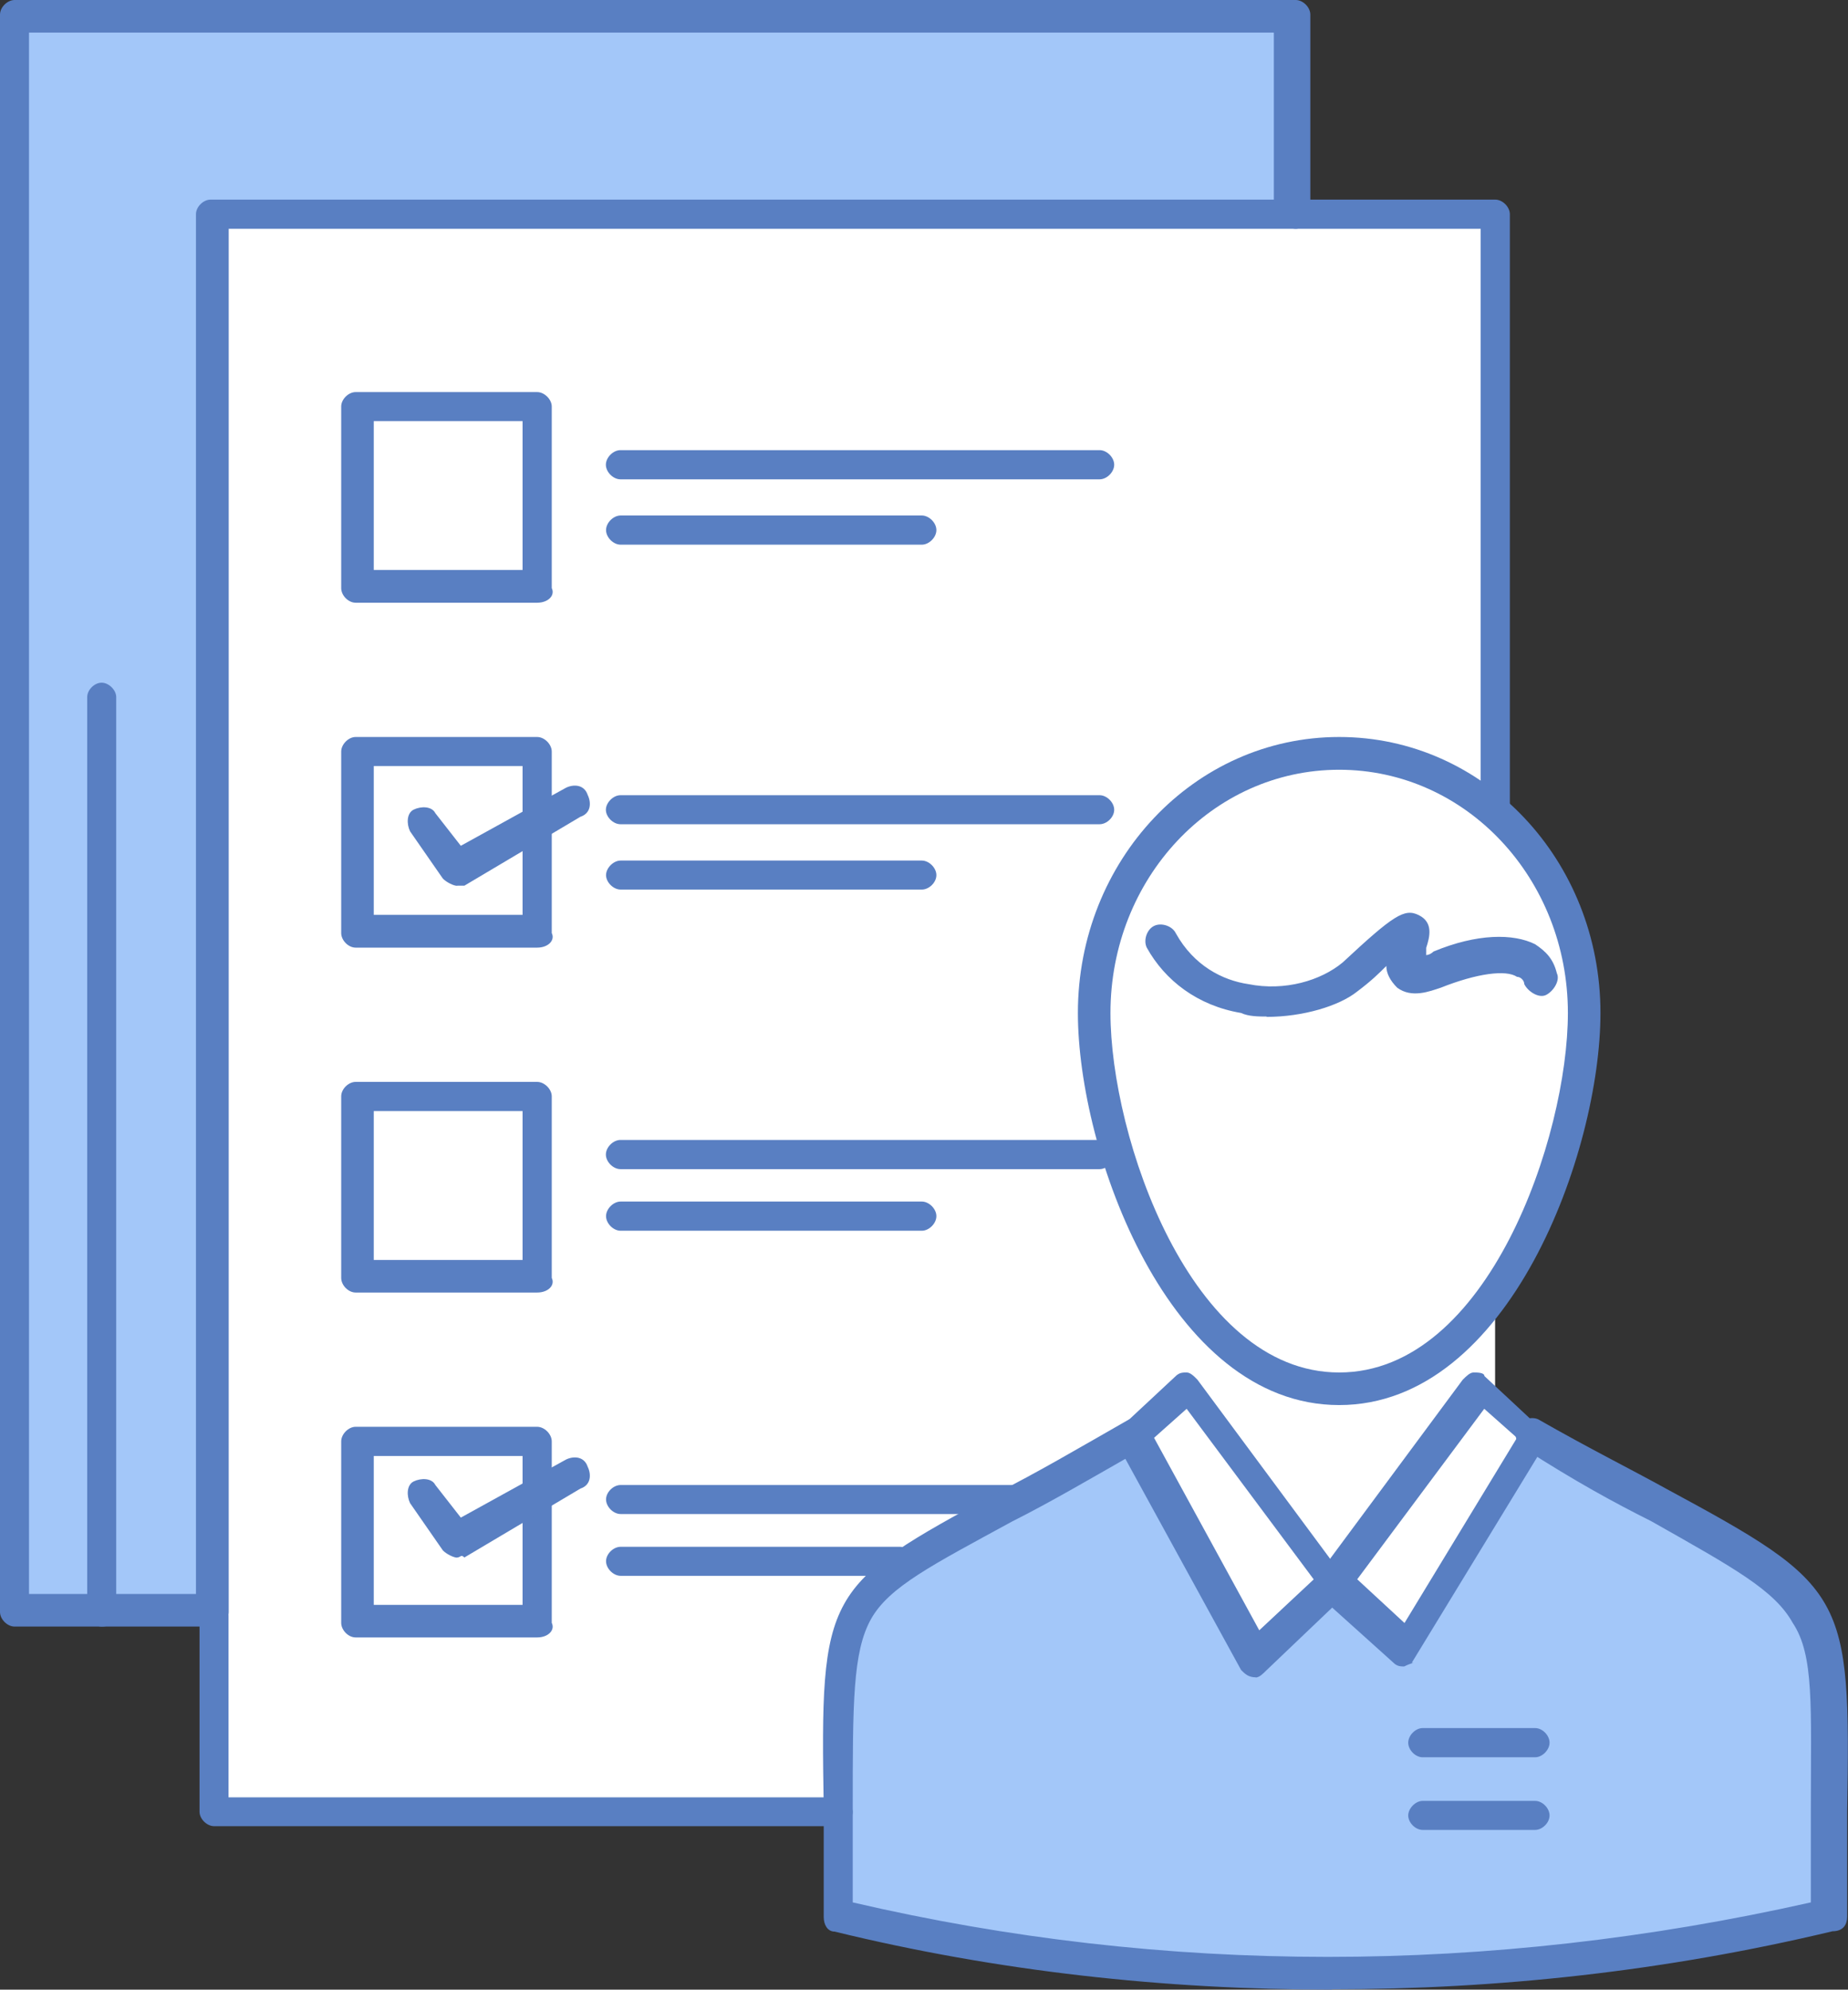 <?xml version="1.0" encoding="UTF-8"?>
<svg id="Layer_2" data-name="Layer 2" xmlns="http://www.w3.org/2000/svg" viewBox="0 0 108.92 117.22">
  <rect x="0" y="0" width="108.92" height="117.22" fill="#333333" stroke="none"/>
  <defs>
    <style>
      .cls-1 {
        fill: #597fc2;
      }

      .cls-2 {
        fill: #fff;
      }

      .cls-3 {
        fill: #a3c7f9;
      }
    </style>
  </defs>
  <g id="Layer_1-2" data-name="Layer 1">
    <g>
      <rect class="cls-2" x="12.71" y="13.07" width="75.41" height="93.03"/>
      <polygon class="cls-2" points="70.16 81.5 78.72 93.26 74.01 97.76 66.74 84.71 70.16 81.5"/>
      <polygon class="cls-2" points="90.48 84.71 82.78 97.11 78.72 93.26 87.06 81.5 90.48 84.71"/>
      <path class="cls-3" d="M90.48,84.71c19.68,11.34,17.33,5.99,17.33,28.24-19.47,4.49-38.93,4.49-58.4,0v-6.42c-.21-14.97-.21-11.98,17.54-22.03l7.27,13.26,4.71-4.49,4.28,3.85,7.27-12.41Z"/>
      <path class="cls-2" d="M78.93,44.49c7.92,0,14.55,6.84,14.55,15.19s-5.13,22.03-14.55,22.03-14.54-14.12-14.54-22.03c0-8.34,6.42-15.19,14.54-15.19Z"/>
      <polygon class="cls-2" points="31.66 87.92 31.66 95.4 20.96 95.4 20.96 84.71 31.66 84.71 31.66 87.92"/>
      <polygon class="cls-2" points="31.66 48.34 31.66 54.76 20.96 54.76 20.96 44.07 31.66 44.07 31.66 48.34"/>
      <rect class="cls-2" x="20.96" y="64.39" width="10.7" height="10.7"/>
      <rect class="cls-2" x="20.96" y="23.74" width="10.7" height="10.7"/>
      <polygon class="cls-3" points="5.99 94.97 .64 94.97 .64 .86 76.36 .86 76.36 12.62 12.62 12.62 12.62 94.97 5.99 94.97"/>
      <path class="cls-1" d="M88.13,48.77c-.43,0-.86-.43-.86-.85V13.48h-10.91c-.43,0-.85-.43-.85-.86s.43-.86.85-.86h11.77c.43,0,.86.43.86.86v35.3c.21.43-.21.85-.86.85Z"/>
      <path class="cls-1" d="M49.41,107.59H12.62c-.43,0-.86-.43-.86-.85v-11.55c0-.43.43-.86.86-.86s.85.43.85.86v10.7h35.72c.43,0,1.07.43,1.07.86s-.43.85-.85.85Z"/>
      <path class="cls-1" d="M31.66,35.51h-10.7c-.43,0-.85-.43-.85-.86v-10.7c0-.43.43-.85.85-.85h10.7c.43,0,.86.43.86.85v10.7c.21.43-.21.86-.86.86ZM22.03,33.58h8.77v-8.77h-8.77v8.77h0Z"/>
      <path class="cls-1" d="M31.66,55.83h-10.7c-.43,0-.85-.43-.85-.86v-10.69c0-.43.43-.86.85-.86h10.7c.43,0,.86.43.86.86v10.69c.21.43-.21.86-.86.86ZM22.03,53.9h8.77v-8.77h-8.77v8.77h0Z"/>
      <path class="cls-1" d="M31.66,76.15h-10.7c-.43,0-.85-.43-.85-.86v-10.7c0-.43.43-.85.85-.85h10.7c.43,0,.86.43.86.85v10.7c.21.43-.21.86-.86.86ZM22.03,74.23h8.77v-8.77h-8.77v8.77h0Z"/>
      <path class="cls-1" d="M31.66,96.47h-10.7c-.43,0-.85-.43-.85-.86v-10.69c0-.43.43-.86.85-.86h10.7c.43,0,.86.43.86.86v10.69c.21.43-.21.86-.86.86ZM22.03,94.55h8.77v-8.77h-8.77v8.77h0Z"/>
      <path class="cls-1" d="M64.81,28.24h-28.24c-.43,0-.86-.43-.86-.86s.43-.86.86-.86h28.24c.43,0,.86.43.86.86s-.43.86-.86.86Z"/>
      <path class="cls-1" d="M54.33,32.09h-17.75c-.43,0-.86-.43-.86-.86s.43-.86.86-.86h17.75c.43,0,.86.43.86.86s-.43.86-.86.86Z"/>
      <path class="cls-1" d="M64.81,48.56h-28.24c-.43,0-.86-.43-.86-.85s.43-.86.86-.86h28.24c.43,0,.86.43.86.86s-.43.85-.86.85Z"/>
      <path class="cls-1" d="M54.33,52.41h-17.75c-.43,0-.86-.43-.86-.85s.43-.86.86-.86h17.75c.43,0,.86.43.86.86s-.43.85-.86.85Z"/>
      <path class="cls-1" d="M64.81,68.88h-28.24c-.43,0-.86-.43-.86-.86s.43-.86.86-.86h28.24c.43,0,.86.43.86.86s-.43.86-.86.86Z"/>
      <path class="cls-1" d="M54.33,72.51h-17.75c-.43,0-.86-.43-.86-.86s.43-.86.86-.86h17.75c.43,0,.86.43.86.86s-.43.86-.86.86Z"/>
      <path class="cls-1" d="M59.68,89.2h-23.1c-.43,0-.86-.43-.86-.86s.43-.85.86-.85h23.1c.43,0,.86.43.86.85s-.43.86-.86.86Z"/>
      <path class="cls-1" d="M53.05,92.84h-16.47c-.43,0-.86-.43-.86-.86s.43-.85.86-.85h16.47c.43,0,.86.43.86.85s-.21.86-.86.86Z"/>
      <path class="cls-1" d="M12.62,95.83H.86c-.43,0-.86-.43-.86-.86V.86c0-.43.43-.86.86-.86h75.51c.43,0,.86.43.86.86v11.76c0,.43-.43.86-.86.86H13.48v81.5c0,.43-.43.86-.85.86ZM1.71,93.91h9.84V12.62c0-.43.43-.86.86-.86h62.67V1.92H1.71v91.98Z"/>
      <path class="cls-1" d="M26.95,52.19c-.21,0-.64-.21-.85-.43l-1.93-2.78c-.21-.43-.21-1.07.21-1.28.43-.21,1.07-.21,1.28.21l1.5,1.92,6.2-3.42c.43-.21,1.07-.21,1.28.43.21.43.21,1.07-.43,1.28l-6.84,4.06h-.43Z"/>
      <path class="cls-1" d="M26.95,91.77c-.21,0-.64-.21-.85-.43l-1.93-2.78c-.21-.43-.21-1.07.21-1.28.43-.21,1.07-.21,1.28.21l1.5,1.92,6.2-3.42c.43-.21,1.07-.21,1.28.43.21.43.21,1.07-.43,1.28l-6.84,4.06c-.21-.21-.21,0-.43,0Z"/>
      <path class="cls-1" d="M5.99,95.83c-.43,0-.85-.43-.85-.86v-53.9c0-.43.43-.85.85-.85s.86.43.86.85v53.9c.21.43-.21.86-.86.86Z"/>
      <path class="cls-1" d="M90.48,103.53h-6.63c-.43,0-.85-.43-.85-.86s.43-.86.85-.86h6.63c.43,0,.85.43.85.86s-.43.86-.85.86Z"/>
      <path class="cls-1" d="M90.48,107.81h-6.63c-.43,0-.85-.43-.85-.85s.43-.86.85-.86h6.63c.43,0,.85.43.85.86s-.43.85-.85.85Z"/>
      <path class="cls-1" d="M78.5,117.22c-9.84,0-19.68-1.07-29.31-3.42-.43,0-.64-.43-.64-.85v-6.42c-.21-12.83,0-13.05,10.27-18.61,2.14-1.07,4.71-2.57,7.7-4.28.43-.21,1.07,0,1.28.43.21.43,0,1.07-.43,1.28-2.99,1.71-5.56,3.21-7.7,4.28-4.71,2.57-7.27,3.85-8.34,5.77-1.07,1.93-1.07,4.92-1.07,11.12v5.56c18.4,4.28,37.43,4.28,56.47,0v-5.35c0-6.2.21-9.2-1.07-11.12-1.07-1.92-3.42-3.21-8.34-5.99-2.14-1.07-4.49-2.35-7.49-4.28-.43-.21-.64-.85-.43-1.28.21-.43.86-.64,1.28-.43,2.99,1.71,5.56,2.99,7.49,4.06,10.7,5.78,10.91,6.2,10.7,19.04v6.2c0,.43-.21.85-.86.85-9.84,2.35-19.68,3.42-29.52,3.42Z"/>
      <path class="cls-1" d="M78.93,82.78c-10.05,0-15.4-14.97-15.4-23.1,0-8.98,6.85-16.26,15.4-16.26s15.4,7.27,15.4,16.26c0,8.13-5.35,23.1-15.4,23.1ZM78.93,45.35c-7.49,0-13.48,6.42-13.48,14.33,0,7.27,4.71,21.18,13.48,21.18s13.48-13.9,13.48-21.18c0-7.91-5.99-14.33-13.48-14.33Z"/>
      <path class="cls-1" d="M82.78,98.18c-.21,0-.43,0-.64-.21l-4.28-3.85c-.43-.43-.43-.85-.21-1.28l8.56-11.55c.21-.21.43-.43.64-.43s.64,0,.64.21l3.21,2.99c.43.21.43.86.21,1.28l-7.7,12.62c.21,0,0,0-.43.21q.21,0,0,0ZM80,93.05l2.78,2.57,6.63-10.91-1.93-1.71-7.49,10.05Z"/>
      <path class="cls-1" d="M74.01,98.82h0c-.43,0-.64-.21-.86-.43l-7.27-13.26c-.21-.43-.21-.86.21-1.07l3.21-2.99c.21-.21.43-.21.64-.21s.43.21.64.43l8.56,11.55c.21.43.21.86,0,1.28l-4.49,4.28c-.21.21-.43.43-.64.43ZM68.02,84.71l6.2,11.34,3.21-3-7.49-10.05-1.92,1.71Z"/>
      <path class="cls-1" d="M74.65,59.89c-.43,0-1.07,0-1.5-.21-2.57-.43-4.49-1.92-5.56-3.85-.21-.43,0-1.07.43-1.28.43-.21,1.07,0,1.28.43,1.07,1.93,2.78,2.78,4.28,3,2.14.43,4.28-.21,5.56-1.28,2.99-2.78,3.64-3.21,4.49-2.78.86.43.64,1.28.43,1.92v.43s.21,0,.43-.21c2.57-1.07,4.71-1.07,5.99-.43.64.43,1.07.86,1.28,1.71.21.43-.21,1.07-.64,1.28-.43.21-1.07-.21-1.28-.64,0-.21-.21-.43-.43-.43-.64-.43-2.35-.21-4.49.64-.64.21-1.71.64-2.57,0-.43-.43-.64-.86-.64-1.28-.43.43-.86.86-1.71,1.5-1.07.86-3.21,1.5-5.35,1.5Z"/>
    </g>
  </g>
</svg>